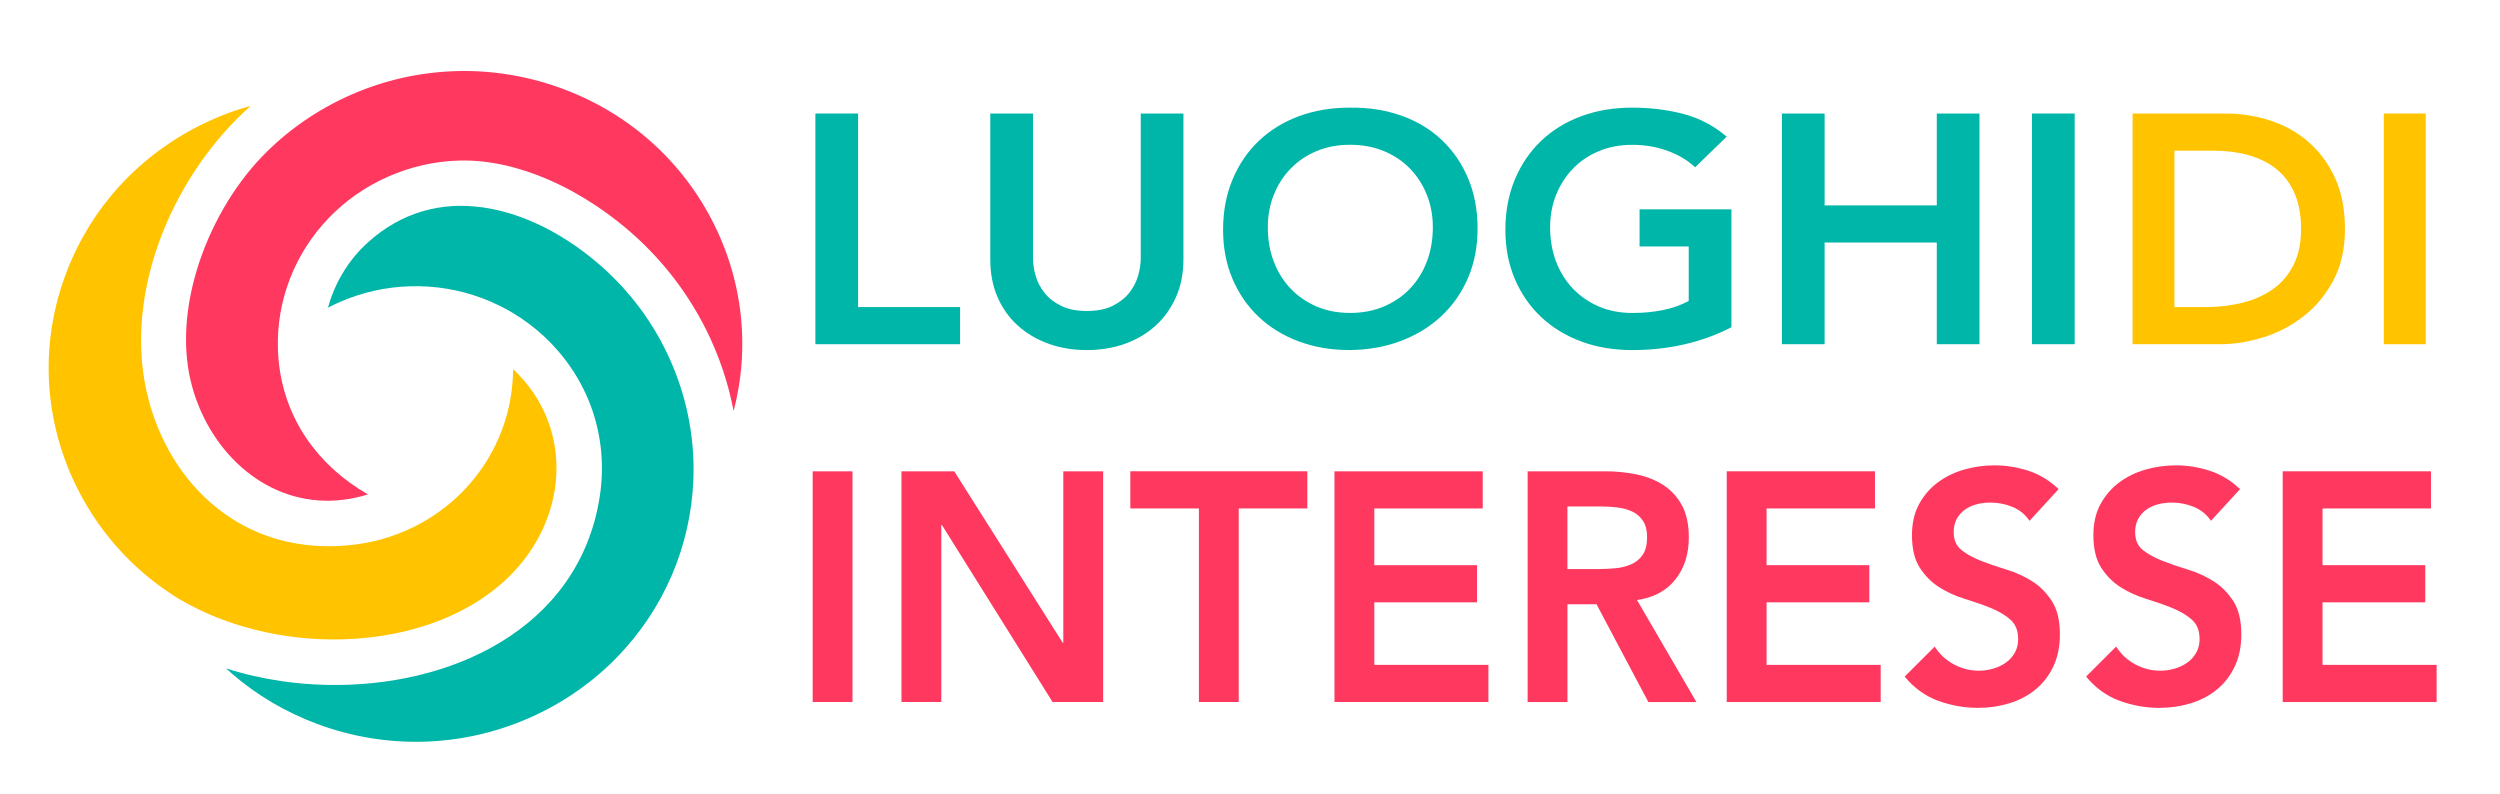 <?xml version="1.0" encoding="utf-8"?>
<!-- Generator: Adobe Illustrator 17.0.0, SVG Export Plug-In . SVG Version: 6.00 Build 0)  -->
<!DOCTYPE svg PUBLIC "-//W3C//DTD SVG 1.1//EN" "http://www.w3.org/Graphics/SVG/1.1/DTD/svg11.dtd">
<svg version="1.1" id="Livello_1" xmlns="http://www.w3.org/2000/svg" xmlns:xlink="http://www.w3.org/1999/xlink" x="0px" y="0px"
	 width="129.174px" height="41px" viewBox="0 0 129.174 41" enable-background="new 0 0 129.174 41" xml:space="preserve">
<g>
	<path fill="#00B6A9" d="M42.131,5.865h2.206v10.001h5.271v1.919h-7.477V5.865z"/>
	<path fill="#00B6A9" d="M61.147,13.407c0,0.719-0.128,1.367-0.385,1.945s-0.607,1.068-1.05,1.473
		c-0.444,0.404-0.969,0.716-1.576,0.935s-1.267,0.328-1.979,0.328c-0.712,0-1.372-0.109-1.979-0.328s-1.135-0.53-1.584-0.935
		c-0.45-0.404-0.8-0.895-1.051-1.473s-0.376-1.227-0.376-1.945V5.865h2.207v7.475c0,0.292,0.046,0.598,0.14,0.918
		c0.093,0.32,0.248,0.614,0.464,0.884c0.216,0.27,0.502,0.491,0.858,0.665c0.356,0.175,0.797,0.261,1.322,0.261
		s0.966-0.086,1.322-0.261c0.356-0.174,0.642-0.396,0.858-0.665c0.216-0.27,0.371-0.563,0.464-0.884
		c0.093-0.32,0.14-0.626,0.14-0.918V5.865h2.206V13.407z"/>
	<path fill="#00B6A9" d="M63.196,11.875c0-0.954,0.164-1.821,0.49-2.601s0.779-1.445,1.357-1.996
		c0.578-0.55,1.266-0.974,2.066-1.271c0.799-0.297,1.678-0.446,2.635-0.446c0.969-0.011,1.856,0.126,2.662,0.413
		c0.806,0.286,1.5,0.705,2.084,1.254c0.583,0.55,1.039,1.212,1.366,1.987c0.327,0.774,0.49,1.639,0.49,2.593
		c0,0.931-0.164,1.779-0.49,2.542c-0.327,0.764-0.782,1.42-1.366,1.97c-0.584,0.55-1.278,0.979-2.084,1.288
		c-0.805,0.309-1.693,0.469-2.662,0.479c-0.957,0-1.836-0.148-2.635-0.446c-0.8-0.297-1.488-0.718-2.066-1.263
		c-0.578-0.544-1.031-1.197-1.357-1.961S63.196,12.808,63.196,11.875z M65.507,11.741c0,0.639,0.102,1.229,0.306,1.768
		c0.205,0.539,0.493,1.005,0.867,1.397c0.373,0.393,0.82,0.701,1.339,0.926c0.519,0.225,1.1,0.337,1.742,0.337
		s1.226-0.112,1.751-0.337s0.975-0.533,1.349-0.926c0.373-0.393,0.662-0.858,0.867-1.397c0.204-0.539,0.306-1.129,0.306-1.768
		c0-0.595-0.102-1.15-0.306-1.667c-0.205-0.516-0.494-0.968-0.867-1.355c-0.374-0.387-0.823-0.69-1.349-0.909
		c-0.525-0.219-1.109-0.329-1.751-0.329S68.539,7.59,68.02,7.81c-0.52,0.219-0.966,0.522-1.339,0.909
		c-0.374,0.387-0.663,0.839-0.867,1.355C65.609,10.59,65.507,11.146,65.507,11.741z"/>
	<path fill="#00B6A9" d="M89.461,16.909c-1.53,0.786-3.24,1.179-5.131,1.179c-0.957,0-1.836-0.148-2.635-0.446
		c-0.8-0.297-1.488-0.718-2.066-1.263c-0.578-0.544-1.031-1.197-1.357-1.961s-0.49-1.61-0.49-2.542c0-0.954,0.164-1.821,0.49-2.601
		s0.779-1.445,1.357-1.996c0.578-0.55,1.266-0.974,2.066-1.271c0.799-0.297,1.678-0.446,2.635-0.446
		c0.946,0,1.833,0.109,2.662,0.329c0.829,0.219,1.57,0.609,2.224,1.17l-1.629,1.583c-0.397-0.37-0.878-0.656-1.444-0.858
		c-0.566-0.202-1.165-0.303-1.795-0.303c-0.642,0-1.223,0.109-1.742,0.329c-0.52,0.219-0.966,0.522-1.339,0.909
		c-0.374,0.387-0.663,0.839-0.867,1.355c-0.204,0.517-0.306,1.072-0.306,1.667c0,0.639,0.102,1.229,0.306,1.768
		c0.205,0.539,0.493,1.005,0.867,1.397c0.373,0.393,0.82,0.701,1.339,0.926c0.519,0.225,1.1,0.337,1.742,0.337
		c0.561,0,1.088-0.051,1.585-0.151c0.496-0.102,0.937-0.259,1.322-0.472v-2.812h-2.539v-1.919h4.746V16.909z"/>
	<path fill="#00B6A9" d="M92.071,5.865h2.206v4.748h5.796V5.865h2.206v11.92h-2.206v-5.253h-5.796v5.253h-2.206V5.865z"/>
	<path fill="#00B6A9" d="M104.992,5.865h2.206v11.92h-2.206V5.865z"/>
</g>
<g>
	<path fill="#FFC300" d="M12.955,5.467l-0.207,0.059c-0.589,0.172-1.169,0.383-1.755,0.642c-0.858,0.378-1.68,0.839-2.452,1.376
		C7.779,8.075,7.067,8.679,6.423,9.351c-0.636,0.661-1.211,1.388-1.713,2.177c-0.489,0.768-0.91,1.596-1.253,2.48
		c-0.341,0.882-0.588,1.777-0.743,2.673c-0.159,0.918-0.222,1.836-0.195,2.743c0.028,0.928,0.15,1.843,0.359,2.733
		c0.211,0.899,0.515,1.78,0.902,2.627c0.284,0.619,0.612,1.218,0.98,1.788c0.367,0.569,0.776,1.112,1.224,1.624
		c0.442,0.506,0.924,0.984,1.441,1.427c0.495,0.424,1.025,0.818,1.59,1.18l0.045,0.028c0.376,0.231,0.769,0.446,1.175,0.644
		c0.409,0.199,0.826,0.378,1.249,0.537c1.438,0.539,2.98,0.869,4.531,0.983c1.556,0.115,3.123,0.014,4.606-0.308
		c1.058-0.229,2.071-0.571,3.002-1.027c0.89-0.435,1.707-0.975,2.418-1.621c0.062-0.054,0.14-0.128,0.234-0.22
		c1.515-1.476,2.356-3.344,2.466-5.215c0.109-1.862-0.507-3.727-1.904-5.209l-0.002,0c-0.063-0.066-0.125-0.13-0.187-0.192
		l-0.137-0.132c-0.001,0.109-0.003,0.217-0.007,0.323c-0.093,2.297-1.034,4.379-2.539,5.943c-1.501,1.56-3.564,2.605-5.909,2.834
		c-2.565,0.251-4.749-0.406-6.469-1.638c-1.906-1.365-3.236-3.437-3.877-5.757c-0.785-2.836-0.427-5.947,0.707-8.79
		C9.414,9.492,11.009,7.196,12.955,5.467L12.955,5.467z"/>
	<path fill="#00B6A9" d="M31.329,13.99c-1.945-1.799-4.393-3.117-6.836-3.326c-2.037-0.174-4.078,0.43-5.822,2.184
		c-0.507,0.529-0.932,1.142-1.253,1.797c-0.198,0.404-0.357,0.825-0.471,1.252c0.192-0.1,0.388-0.194,0.585-0.281
		c0.574-0.253,1.175-0.451,1.792-0.59c0.611-0.137,1.24-0.217,1.879-0.235c0.625-0.018,1.255,0.023,1.882,0.127
		c0.61,0.101,1.22,0.262,1.819,0.486c0.598,0.223,1.162,0.5,1.69,0.824c0.54,0.332,1.04,0.712,1.493,1.132
		c1.158,1.071,2,2.362,2.496,3.772c0.496,1.414,0.644,2.947,0.41,4.497c-0.138,0.911-0.376,1.757-0.702,2.537
		c-1.208,2.897-3.602,4.886-6.476,6.032c-2.847,1.137-6.169,1.447-9.261,0.997c-0.989-0.144-1.957-0.366-2.878-0.663
		c0.097,0.09,0.195,0.177,0.294,0.263c0.636,0.552,1.33,1.054,2.077,1.495c0.726,0.43,1.506,0.803,2.334,1.112
		c0.899,0.335,1.812,0.577,2.724,0.729c0.937,0.156,1.873,0.218,2.797,0.192c0.945-0.027,1.878-0.147,2.785-0.351
		c0.917-0.207,1.814-0.504,2.677-0.885c0.858-0.378,1.68-0.839,2.451-1.376c0.763-0.531,1.475-1.136,2.119-1.807
		c1.202-1.25,2.134-2.673,2.784-4.195c0.666-1.558,1.039-3.22,1.108-4.91c0.082-2.025-0.291-4.033-1.06-5.881
		C33.997,17.07,32.831,15.379,31.329,13.99L31.329,13.99z"/>
	<path fill="#FF3860" d="M37.905,21.238c0.1-0.382,0.183-0.764,0.249-1.146c0.159-0.918,0.222-1.838,0.194-2.744
		c-0.027-0.928-0.15-1.843-0.359-2.732c-0.212-0.9-0.515-1.78-0.903-2.627c-0.385-0.842-0.855-1.648-1.403-2.405
		c-0.541-0.748-1.158-1.446-1.843-2.079c-0.673-0.623-1.415-1.187-2.219-1.68c-0.782-0.48-1.627-0.893-2.529-1.23
		c-0.899-0.335-1.811-0.577-2.724-0.729c-0.936-0.156-1.873-0.218-2.797-0.192c-0.946,0.027-1.879,0.147-2.786,0.351
		c-0.916,0.208-1.814,0.505-2.677,0.885c-0.858,0.378-1.68,0.839-2.451,1.376c-0.763,0.531-1.474,1.136-2.119,1.807
		c-1.479,1.538-2.707,3.649-3.378,5.891c-0.606,2.028-0.755,4.159-0.214,6.058c0.119,0.42,0.268,0.829,0.443,1.221
		c0.725,1.627,1.903,2.971,3.36,3.781c1.445,0.803,3.17,1.079,5.001,0.579c0.086-0.024,0.174-0.049,0.261-0.077
		c-1.293-0.742-2.363-1.711-3.151-2.86c-0.916-1.335-1.449-2.913-1.501-4.659c-0.018-0.613,0.024-1.232,0.13-1.847
		c0.103-0.598,0.267-1.196,0.495-1.784c0.227-0.586,0.51-1.14,0.84-1.657c0.338-0.53,0.726-1.02,1.152-1.465
		c0.437-0.454,0.916-0.862,1.428-1.22c0.518-0.362,1.068-0.671,1.64-0.923c0.589-0.26,1.191-0.458,1.8-0.597
		c0.618-0.14,1.242-0.219,1.866-0.237c1.571-0.045,3.166,0.347,4.661,1c1.715,0.749,3.3,1.842,4.564,3.012
		c0.802,0.742,1.523,1.556,2.154,2.426c0.638,0.88,1.185,1.817,1.632,2.793c0.317,0.691,0.585,1.406,0.802,2.136
		C37.676,20.181,37.804,20.707,37.905,21.238L37.905,21.238z"/>
</g>
<g>
	<path fill="#FF3860" d="M41.99,24.352h2.058v11.921H41.99V24.352z"/>
	<path fill="#FF3860" d="M46.578,24.352h2.728l5.602,8.856h0.033v-8.856h2.058v11.921h-2.613l-5.716-9.143h-0.033v9.143h-2.058
		V24.352z"/>
	<path fill="#FF3860" d="M61.947,26.271h-3.544v-1.92h9.146v1.92h-3.544v10.001h-2.058V26.271z"/>
	<path fill="#FF3860" d="M68.952,24.352h7.66v1.92H71.01v2.93h5.308v1.92H71.01v3.232h5.896v1.919h-7.954V24.352z"/>
	<path fill="#FF3860" d="M78.931,24.352h4.018c0.556,0,1.092,0.054,1.609,0.16c0.517,0.107,0.977,0.289,1.38,0.547
		c0.403,0.259,0.724,0.607,0.964,1.045c0.239,0.438,0.359,0.993,0.359,1.666c0,0.865-0.231,1.589-0.694,2.172
		c-0.463,0.584-1.125,0.938-1.984,1.061l3.07,5.271H85.17l-2.678-5.051h-1.502v5.051h-2.058V24.352z M82.589,29.402
		c0.294,0,0.588-0.014,0.882-0.041c0.294-0.028,0.563-0.096,0.808-0.202c0.245-0.106,0.444-0.27,0.596-0.488
		c0.152-0.22,0.229-0.524,0.229-0.918c0-0.348-0.071-0.628-0.212-0.842c-0.142-0.213-0.327-0.373-0.556-0.479
		c-0.229-0.107-0.481-0.178-0.759-0.211s-0.547-0.051-0.809-0.051h-1.78v3.232H82.589z"/>
	<path fill="#FF3860" d="M89.22,24.352h7.659v1.92h-5.601v2.93h5.308v1.92h-5.308v3.232h5.896v1.919H89.22V24.352z"/>
	<path fill="#FF3860" d="M104.865,26.911c-0.218-0.325-0.509-0.563-0.873-0.716c-0.365-0.151-0.749-0.227-1.151-0.227
		c-0.24,0-0.472,0.027-0.694,0.084c-0.224,0.057-0.425,0.146-0.604,0.27s-0.324,0.283-0.433,0.479
		c-0.109,0.196-0.163,0.429-0.163,0.698c0,0.404,0.136,0.713,0.408,0.927c0.271,0.214,0.609,0.398,1.013,0.556
		c0.402,0.157,0.843,0.309,1.322,0.454s0.92,0.349,1.323,0.606c0.402,0.258,0.74,0.601,1.013,1.027
		c0.271,0.426,0.408,0.993,0.408,1.7c0,0.64-0.114,1.198-0.343,1.675c-0.229,0.478-0.537,0.873-0.923,1.188
		c-0.387,0.314-0.836,0.55-1.348,0.707s-1.051,0.236-1.617,0.236c-0.719,0-1.41-0.125-2.074-0.371s-1.235-0.662-1.715-1.246
		l1.552-1.549c0.251,0.393,0.58,0.699,0.988,0.918s0.841,0.328,1.298,0.328c0.24,0,0.479-0.033,0.719-0.102
		c0.239-0.066,0.458-0.168,0.653-0.303c0.196-0.135,0.354-0.306,0.474-0.514c0.12-0.207,0.18-0.445,0.18-0.715
		c0-0.438-0.136-0.775-0.408-1.011s-0.609-0.435-1.013-0.598c-0.402-0.163-0.844-0.317-1.322-0.463
		c-0.479-0.146-0.921-0.345-1.323-0.598c-0.403-0.253-0.74-0.589-1.013-1.011c-0.272-0.42-0.408-0.984-0.408-1.691
		c0-0.617,0.123-1.15,0.367-1.6c0.245-0.449,0.566-0.822,0.964-1.119c0.397-0.298,0.852-0.52,1.363-0.666
		c0.512-0.146,1.035-0.219,1.568-0.219c0.609,0,1.2,0.096,1.771,0.287c0.572,0.19,1.087,0.504,1.544,0.942L104.865,26.911z"/>
	<path fill="#FF3860" d="M114.239,26.911c-0.218-0.325-0.509-0.563-0.873-0.716c-0.365-0.151-0.749-0.227-1.151-0.227
		c-0.24,0-0.472,0.027-0.694,0.084c-0.224,0.057-0.425,0.146-0.604,0.27s-0.324,0.283-0.433,0.479
		c-0.109,0.196-0.163,0.429-0.163,0.698c0,0.404,0.136,0.713,0.408,0.927c0.271,0.214,0.609,0.398,1.013,0.556
		c0.402,0.157,0.843,0.309,1.322,0.454s0.92,0.349,1.323,0.606c0.402,0.258,0.74,0.601,1.013,1.027
		c0.271,0.426,0.408,0.993,0.408,1.7c0,0.64-0.114,1.198-0.343,1.675c-0.229,0.478-0.537,0.873-0.923,1.188
		c-0.387,0.314-0.836,0.55-1.348,0.707s-1.051,0.236-1.617,0.236c-0.719,0-1.41-0.125-2.074-0.371s-1.235-0.662-1.715-1.246
		l1.552-1.549c0.251,0.393,0.58,0.699,0.988,0.918s0.841,0.328,1.298,0.328c0.24,0,0.479-0.033,0.719-0.102
		c0.239-0.066,0.458-0.168,0.653-0.303c0.196-0.135,0.354-0.306,0.474-0.514c0.12-0.207,0.18-0.445,0.18-0.715
		c0-0.438-0.136-0.775-0.408-1.011s-0.609-0.435-1.013-0.598c-0.402-0.163-0.844-0.317-1.322-0.463
		c-0.479-0.146-0.921-0.345-1.323-0.598c-0.403-0.253-0.74-0.589-1.013-1.011c-0.272-0.42-0.408-0.984-0.408-1.691
		c0-0.617,0.123-1.15,0.367-1.6c0.245-0.449,0.566-0.822,0.964-1.119c0.397-0.298,0.852-0.52,1.363-0.666
		c0.512-0.146,1.035-0.219,1.568-0.219c0.609,0,1.2,0.096,1.771,0.287c0.572,0.19,1.087,0.504,1.544,0.942L114.239,26.911z"/>
	<path fill="#FF3860" d="M117.947,24.352h7.66v1.92h-5.603v2.93h5.309v1.92h-5.309v3.232h5.896v1.919h-7.954V24.352z"/>
</g>
<g>
	<path fill="#FFC300" d="M110.189,5.865h4.791c0.801,0,1.574,0.121,2.318,0.362c0.744,0.242,1.402,0.609,1.975,1.103
		c0.572,0.494,1.03,1.114,1.374,1.86c0.344,0.747,0.516,1.625,0.516,2.635c0,1.021-0.198,1.905-0.593,2.651
		c-0.395,0.747-0.904,1.364-1.528,1.852s-1.316,0.854-2.078,1.095s-1.509,0.362-2.241,0.362h-4.533V5.865z M113.966,15.866
		c0.676,0,1.314-0.075,1.915-0.227c0.602-0.152,1.125-0.388,1.571-0.708c0.446-0.32,0.799-0.735,1.057-1.246s0.386-1.131,0.386-1.86
		c0-0.718-0.114-1.336-0.343-1.852c-0.229-0.517-0.547-0.935-0.953-1.254c-0.407-0.32-0.888-0.556-1.442-0.708
		c-0.556-0.151-1.166-0.227-1.829-0.227h-1.976v8.082H113.966z"/>
	<path fill="#FFC300" d="M123.171,5.865h2.164v11.921h-2.164V5.865z"/>
</g>
</svg>
